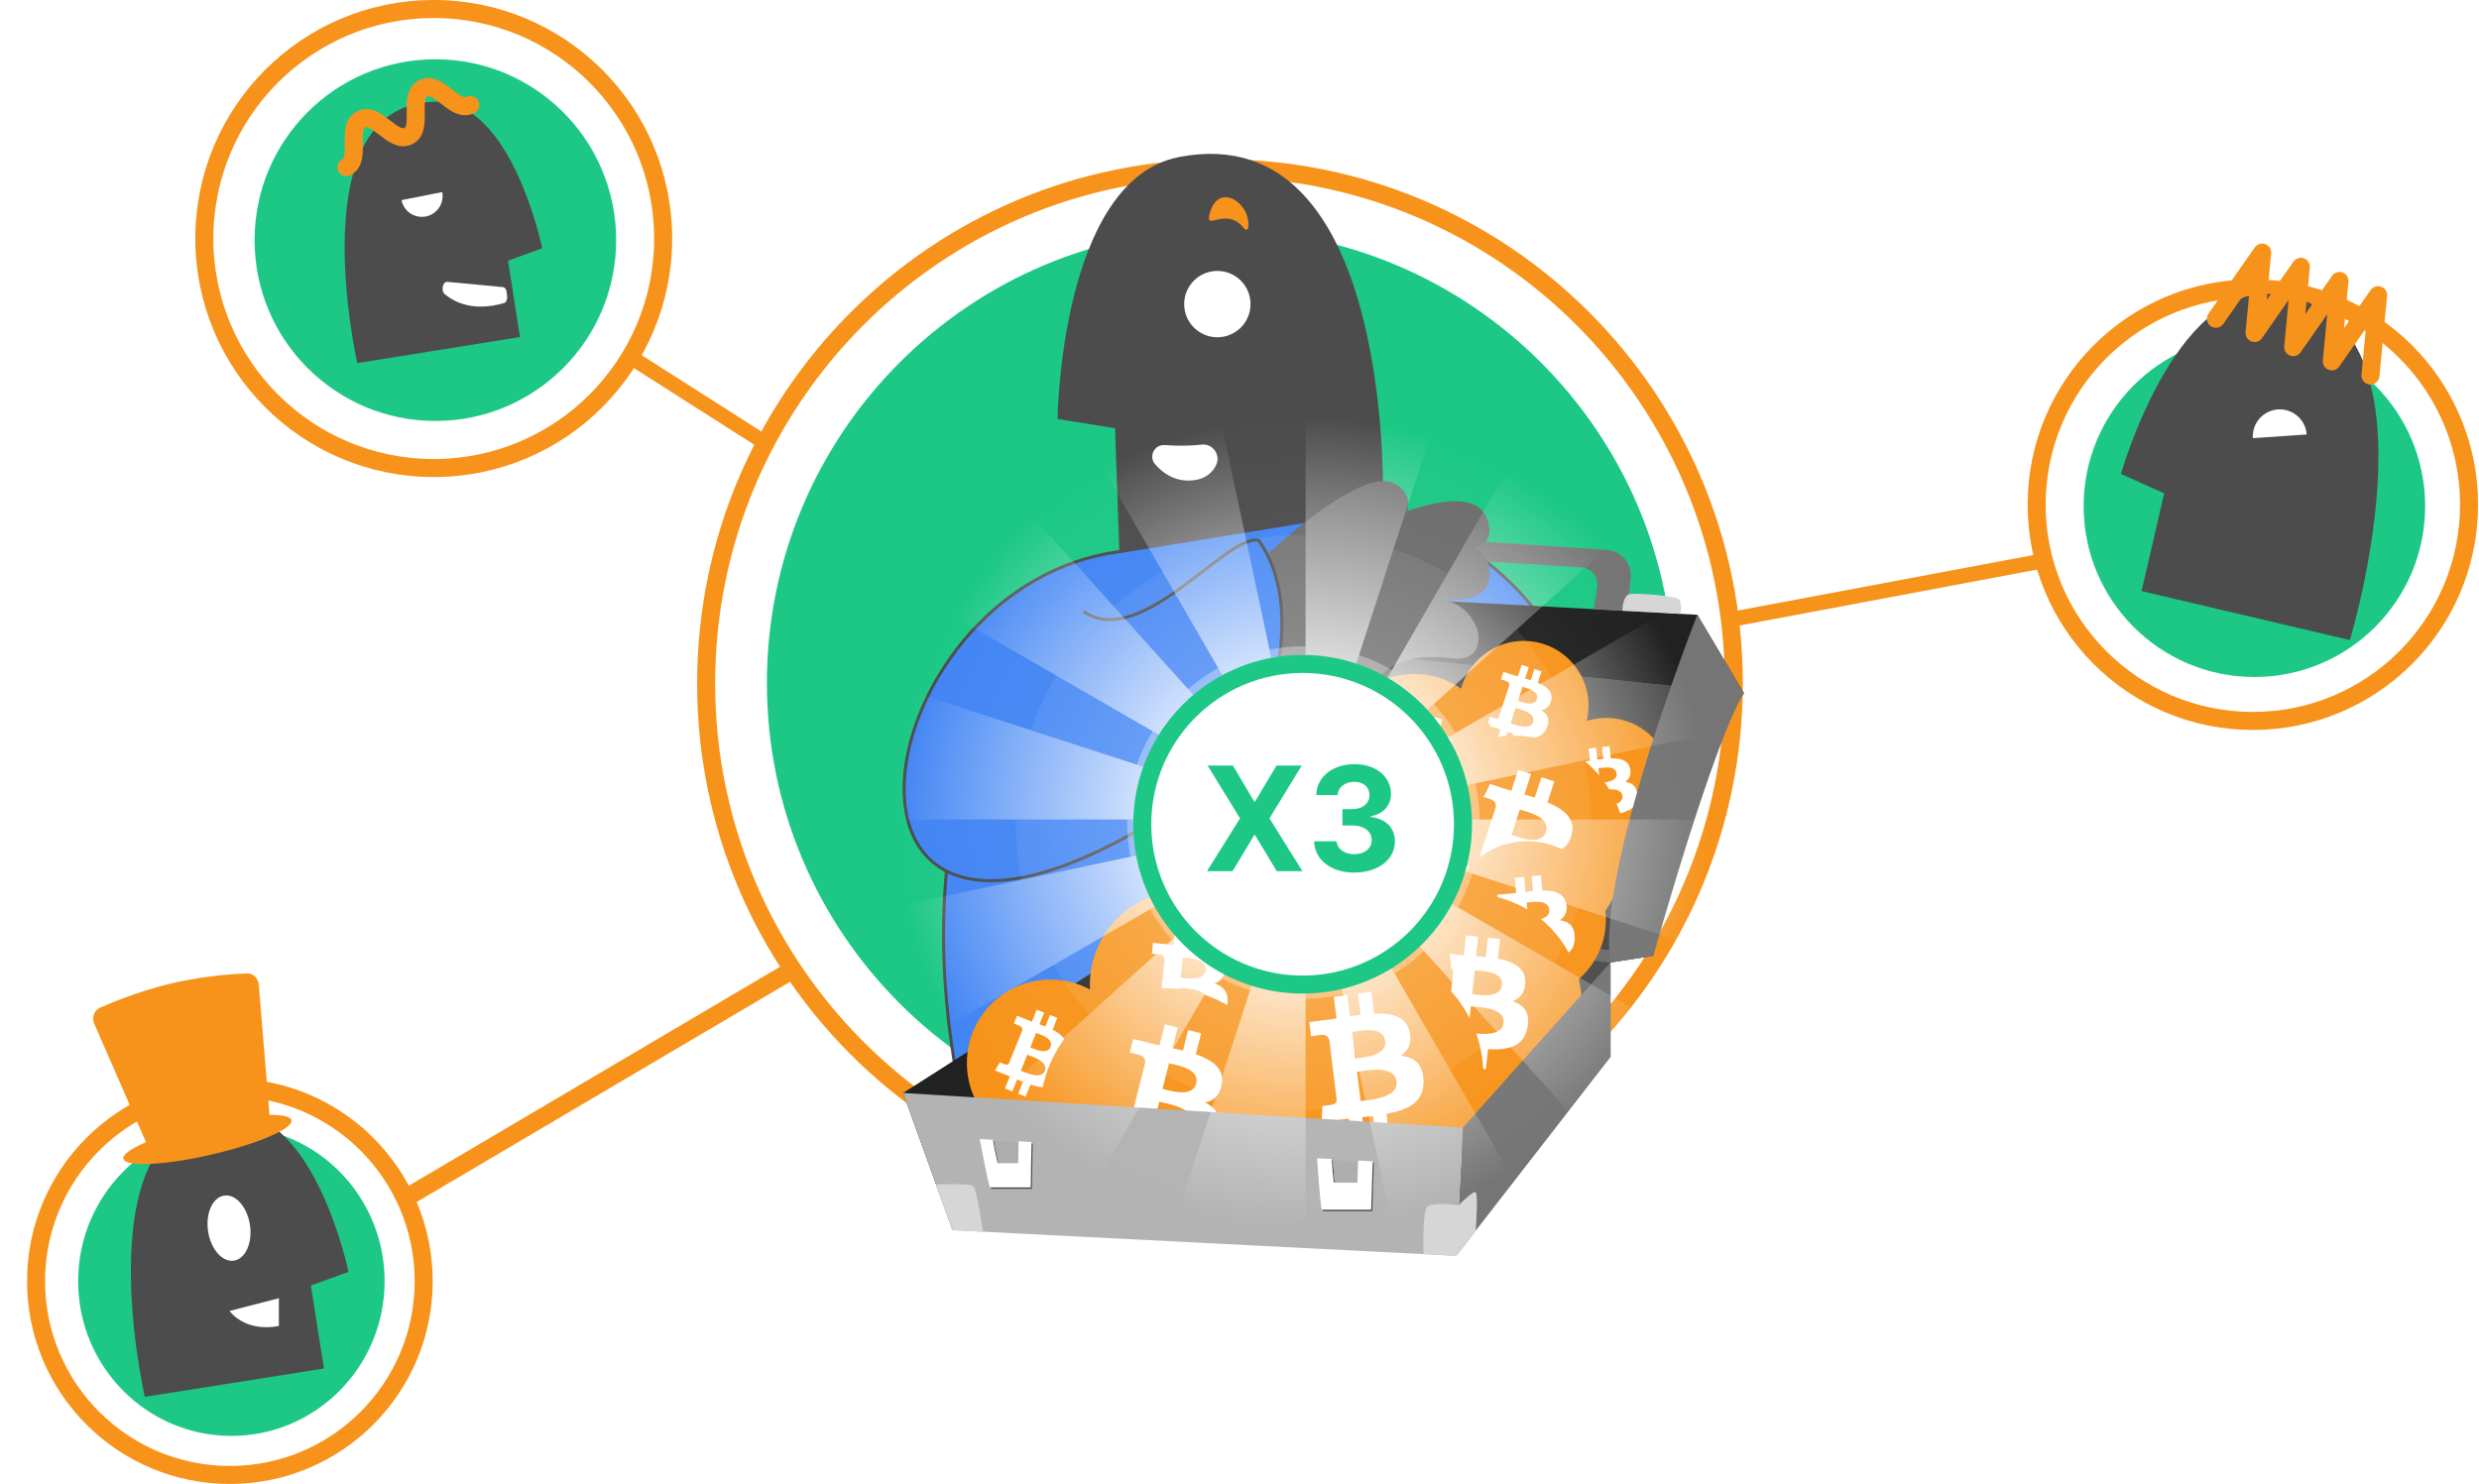<svg width="825" height="494" viewBox="0 0 825 494" fill="none" xmlns="http://www.w3.org/2000/svg">
<path d="M220.696 79.404C220.696 121.603 186.512 155.808 144.348 155.808C102.184 155.808 68 121.603 68 79.404C68 37.205 102.184 3 144.348 3C186.512 3 220.696 37.205 220.696 79.404Z" stroke="#F7931A" stroke-width="6"/>
<path d="M141 426.5C141 462.122 112.122 491 76.5 491C40.878 491 12 462.122 12 426.5C12 390.878 40.878 362 76.5 362C112.122 362 141 390.878 141 426.5Z" stroke="#F7931A" stroke-width="6"/>
<path d="M821.686 168C821.686 207.766 789.472 240 749.739 240C710.006 240 677.792 207.766 677.792 168C677.792 128.233 710.006 96 749.739 96C789.472 96 821.686 128.233 821.686 168Z" stroke="#F7931A" stroke-width="6"/>
<path d="M144.891 140.141C178.12 140.141 205.056 113.186 205.056 79.934C205.056 46.682 178.12 19.727 144.891 19.727C111.663 19.727 84.727 46.682 84.727 79.934C84.727 113.186 111.663 140.141 144.891 140.141Z" fill="#1DC886"/>
<path d="M77 478C105.167 478 128 454.943 128 426.5C128 398.057 105.167 375 77 375C48.834 375 26 398.057 26 426.5C26 454.943 48.834 478 77 478Z" fill="#1DC886"/>
<path d="M750.253 225.369C781.638 225.369 807.081 199.908 807.081 168.501C807.081 137.094 781.638 111.633 750.253 111.633C718.868 111.633 693.425 137.094 693.425 168.501C693.425 199.908 718.868 225.369 750.253 225.369Z" fill="#1DC886"/>
<path d="M406.11 378.241C489.444 378.241 557 310.685 557 227.351C557 144.017 489.444 76.461 406.11 76.461C322.775 76.461 255.22 144.017 255.22 227.351C255.22 310.685 322.775 378.241 406.11 378.241Z" fill="#1DC886"/>
<path d="M406 399C500.441 399 577 322.217 577 227.5C577 132.783 500.441 56 406 56C311.559 56 235 132.783 235 227.5C235 322.217 311.559 399 406 399Z" stroke="#F7931A" stroke-width="6" stroke-miterlimit="10" stroke-linecap="round"/>
<path d="M372.52 183.658L460.23 169.328C547.04 196.818 539.93 292.738 530.73 345.298C471.32 380.718 414.83 387.038 323.22 379.038C323.22 379.048 282.43 246.788 372.52 183.658Z" fill="#4285F4"/>
<path d="M372.52 183.658L460.23 169.328C547.04 196.818 539.93 292.738 530.73 345.298C471.32 380.718 414.83 387.038 323.22 379.038C323.22 379.048 282.43 246.788 372.52 183.658Z" stroke="#4C4C4C" stroke-miterlimit="10" stroke-linecap="round"/>
<path d="M433.85 215.691L580.39 230.821L555.56 261.641L550.24 318.171L535.97 320.391L393.38 304.711L424.99 210.211L433.85 215.691Z" fill="#494949"/>
<path d="M392.45 52.258C352.88 59.868 351.94 139.479 351.94 139.479L371.08 142.559L372.52 183.659L460.23 169.329C460.23 169.339 464.97 38.309 392.45 52.258Z" fill="#4C4C4C"/>
<path d="M405.13 112.271C411.227 112.271 416.17 107.329 416.17 101.231C416.17 95.134 411.227 90.191 405.13 90.191C399.033 90.191 394.09 95.134 394.09 101.231C394.09 107.329 399.033 112.271 405.13 112.271Z" fill="white"/>
<path d="M145.29 33.871C170.48 33.871 180.46 82.641 180.46 82.641L169.07 86.791L173.04 112.201L118.91 120.871C118.9 120.871 99.11 33.871 145.29 33.871Z" fill="#4C4C4C"/>
<path d="M147.16 63.941C147.9 67.681 145.47 71.311 141.73 72.051C137.99 72.791 134.36 70.361 133.62 66.621" fill="white"/>
<path d="M77.254 370.355C105.001 370.355 115.986 423.405 115.986 423.405L103.446 427.923L107.812 455.564L48.197 464.999C48.197 464.992 26.403 370.355 77.254 370.355Z" fill="#4C4C4C"/>
<path d="M755.99 97.89C723.35 95.53 705.85 157.78 705.85 157.78L720.22 164.22L712.7 196.77L782.02 213.08C782.02 213.08 815.81 102.22 755.99 97.89Z" fill="#4C4C4C"/>
<path d="M767.64 144.629C767.3 139.689 763.02 135.959 758.08 136.299C753.14 136.639 749.41 140.919 749.75 145.859" fill="white"/>
<path d="M788.88 125.018L791.42 98.248L776.02 120.298L778.56 93.528L763.17 115.568L765.71 88.808L750.31 110.848L752.84 84.078L737.44 106.118" stroke="#F7931A" stroke-width="6" stroke-miterlimit="10" stroke-linecap="round" stroke-linejoin="round"/>
<path d="M156.49 34.96C151.34 37.55 145.96 26.82 140.81 29.4C135.66 31.98 141.04 42.71 135.89 45.29C130.74 47.88 125.35 37.15 120.2 39.74C115.05 42.33 120.43 53.05 115.28 55.64" stroke="#F7931A" stroke-width="6" stroke-miterlimit="10" stroke-linecap="round" stroke-linejoin="round"/>
<path d="M399.94 148.502C403.22 148.122 405.69 151.522 404.3 154.512C403.15 156.992 400.82 159.232 396.17 159.462C390.98 159.722 387.26 157.052 384.79 154.212C382.82 151.942 384.58 148.442 387.58 148.662C391.04 148.912 395.48 149.022 399.94 148.502Z" fill="white" stroke="white" stroke-miterlimit="10"/>
<path d="M148.06 97.96C151.65 100.91 157.91 103.7 167.72 100.9C168.42 100.7 168.88 99.71 168.77 98.68L168.61 97.22C168.51 96.31 168 95.63 167.37 95.57L148.92 93.83C147.32 93.67 146.65 96.81 148.06 97.96Z" fill="white"/>
<path d="M77.823 419.662C81.672 419.091 84.072 413.779 83.185 407.797C82.297 401.816 78.457 397.43 74.609 398.001C70.76 398.572 68.36 403.884 69.248 409.866C70.136 415.847 73.975 420.233 77.823 419.662Z" fill="white"/>
<path d="M92.808 432.164L76.391 436.404C76.391 436.404 81.325 443.59 92.808 441.409V432.164Z" fill="white"/>
<path d="M70.196 384.394C85.639 380.843 97.637 375.696 96.994 372.898C96.351 370.1 83.309 370.71 67.866 374.261C52.422 377.813 40.424 382.96 41.067 385.758C41.711 388.556 54.752 387.945 70.196 384.394Z" fill="#F7931A"/>
<path d="M50.187 383.877L31.351 340.768C30.322 338.417 31.651 335.698 34.108 335.121C34.108 335.121 44.822 330.197 57.318 327.3C70.06 324.35 81.248 324.104 81.248 324.104C83.615 323.551 85.914 325.264 86.117 327.738L89.911 373.774C89.911 373.774 80.568 378.057 70.451 380.596C60.334 383.135 50.187 383.877 50.187 383.877Z" fill="#F7931A"/>
<path d="M393.38 304.711L300.53 363.841L317.01 409.511L400.37 345.301L393.38 304.711Z" fill="#212121"/>
<path d="M393.38 304.711L535.97 320.391V351.871L400.37 345.301L393.38 304.711Z" fill="#4C4C4C"/>
<path d="M564.87 204.66L419.11 196.75C419.11 196.75 394.37 272.63 393.38 304.71L406.41 299.96C413.95 267.71 422.29 237.52 433.85 215.69L580.39 230.82L564.87 204.66Z" fill="#212121"/>
<path d="M406.4 299.969L550.24 318.169L535.97 320.389L393.38 304.709L406.4 299.969Z" fill="#6D6D6D"/>
<path d="M507.08 256.519C518.998 256.519 528.66 246.858 528.66 234.939C528.66 223.021 518.998 213.359 507.08 213.359C495.162 213.359 485.5 223.021 485.5 234.939C485.5 246.858 495.162 256.519 507.08 256.519Z" fill="#F7931A"/>
<path fill-rule="evenodd" clip-rule="evenodd" d="M516.243 233.111C516.878 230.255 514.752 228.552 511.771 227.309L513.026 223.468L510.65 222.71L509.427 226.451C508.803 226.252 508.16 226.06 507.522 225.87L508.753 222.105L506.378 221.348L505.122 225.188C504.604 225.035 504.095 224.883 503.603 224.726L503.606 224.714L500.329 223.668L499.513 226.166C499.513 226.166 501.279 226.693 501.239 226.715C502.202 227.022 502.335 227.672 502.271 228.176L500.841 232.552C500.907 232.574 500.993 232.604 501.087 232.649L501.006 232.623L501.006 232.623C500.951 232.605 500.894 232.587 500.836 232.569L498.831 238.7C498.691 238.985 498.358 239.403 497.685 239.19C497.707 239.226 495.958 238.639 495.958 238.639L494.573 241.281L497.665 242.267C498.011 242.377 498.352 242.49 498.689 242.602C498.914 242.676 499.137 242.749 499.358 242.822L498.089 246.708L500.463 247.465L501.72 243.62C502.367 243.841 502.996 244.047 503.612 244.243L502.36 248.07L504.737 248.827L506.005 244.949C510.074 245.997 513.194 245.898 514.748 242.317C516 239.433 515.012 237.654 512.92 236.395C514.523 236.144 515.782 235.202 516.243 233.111ZM510.203 240.359C509.333 243.023 505.1 241.609 503.163 240.963L503.162 240.962C502.988 240.904 502.833 240.852 502.7 240.81L504.383 235.662C504.545 235.714 504.743 235.772 504.967 235.838C506.976 236.427 511.093 237.635 510.203 240.359ZM505.543 233.434C507.158 233.978 510.68 235.165 511.472 232.743C512.281 230.266 508.848 229.269 507.171 228.783C506.982 228.728 506.815 228.68 506.68 228.636L505.154 233.305C505.265 233.341 505.396 233.385 505.543 233.434Z" fill="white"/>
<g filter="url(#filter0_d_569_4565)">
<path d="M532.58 284.16C544.498 284.16 554.16 274.498 554.16 262.58C554.16 250.662 544.498 241 532.58 241C520.662 241 511 250.662 511 262.58C511 274.498 520.662 284.16 532.58 284.16Z" fill="#F7931A"/>
</g>
<path fill-rule="evenodd" clip-rule="evenodd" d="M542.508 255.928C541.922 253.062 539.286 252.374 536.058 252.456L535.636 248.436L533.158 248.715L533.568 252.629C532.916 252.702 532.252 252.789 531.591 252.876L531.179 248.936L528.702 249.214L529.122 253.233C528.586 253.304 528.06 253.373 527.546 253.431L527.545 253.418L524.126 253.801L524.401 256.414C524.401 256.414 526.227 256.174 526.2 256.211C527.204 256.099 527.591 256.637 527.738 257.123L528.218 261.703C528.288 261.695 528.378 261.688 528.482 261.69L528.398 261.7L528.398 261.7C528.341 261.706 528.281 261.713 528.22 261.72L528.892 268.135C528.881 268.452 528.747 268.97 528.046 269.05C528.08 269.074 526.244 269.252 526.244 269.252L526.058 272.229L529.283 271.867C529.643 271.827 530.001 271.791 530.354 271.755C530.59 271.731 530.823 271.708 531.055 271.683L531.482 275.749L533.958 275.471L533.537 271.449C534.218 271.386 534.876 271.318 535.519 271.245L535.937 275.25L538.416 274.971L537.991 270.913C542.134 270.21 544.941 268.846 544.899 264.943C544.865 261.799 543.238 260.578 540.814 260.282C542.175 259.399 542.94 258.025 542.508 255.928ZM539.951 265.01C540.244 267.797 535.802 268.234 533.77 268.434L533.77 268.434C533.587 268.452 533.423 268.468 533.285 268.483L532.721 263.097C532.89 263.078 533.095 263.05 533.326 263.018C535.401 262.737 539.652 262.159 539.951 265.01ZM532.871 260.589C534.567 260.427 538.267 260.073 538.002 257.539C537.73 254.947 534.189 255.438 532.459 255.678C532.264 255.705 532.093 255.729 531.951 255.745L532.463 260.63C532.58 260.617 532.717 260.604 532.871 260.589Z" fill="white"/>
<g filter="url(#filter1_d_569_4565)">
<path d="M502.83 324.09C523.314 324.09 539.92 307.484 539.92 287C539.92 266.516 523.314 249.91 502.83 249.91C482.346 249.91 465.74 266.516 465.74 287C465.74 307.484 482.346 324.09 502.83 324.09Z" fill="#F7931A"/>
</g>
<path fill-rule="evenodd" clip-rule="evenodd" d="M523.108 277.596C524.258 272.421 520.405 269.335 515.004 267.084L517.279 260.122L512.973 258.75L510.758 265.528C509.626 265.167 508.462 264.82 507.305 264.477L509.535 257.654L505.232 256.282L502.956 263.241C502.017 262.962 501.096 262.687 500.203 262.403L500.21 262.382L494.272 260.486L492.793 265.012C492.793 265.012 495.993 265.966 495.921 266.007C497.665 266.564 497.907 267.741 497.791 268.653L495.199 276.584C495.319 276.623 495.475 276.678 495.645 276.759L495.499 276.712L495.498 276.712C495.398 276.68 495.295 276.647 495.19 276.614L491.557 287.724C491.304 288.24 490.7 288.998 489.481 288.612C489.52 288.677 486.351 287.613 486.351 287.613L483.841 292.401L489.445 294.187C490.07 294.387 490.688 294.591 491.299 294.793L491.3 294.793C491.707 294.928 492.111 295.062 492.513 295.192L490.213 302.234L494.514 303.606L496.791 296.639C497.964 297.04 499.104 297.414 500.22 297.768L497.952 304.702L502.258 306.074L504.557 299.047C511.929 300.946 517.582 300.766 520.398 294.277C522.667 289.052 520.878 285.828 517.086 283.547C519.991 283.092 522.272 281.385 523.108 277.596ZM512.162 290.731C510.586 295.559 502.915 292.997 499.405 291.824C499.089 291.719 498.807 291.625 498.566 291.548L501.617 282.22C501.91 282.314 502.269 282.419 502.676 282.538C506.316 283.606 513.776 285.795 512.162 290.731ZM503.719 278.183C506.645 279.169 513.027 281.318 514.463 276.931C515.929 272.442 509.707 270.636 506.668 269.754C506.326 269.655 506.025 269.567 505.779 269.489L503.014 277.949C503.216 278.014 503.453 278.094 503.719 278.183Z" fill="white"/>
<g filter="url(#filter2_d_569_4565)">
<path d="M468.74 281.152C483.596 281.152 495.64 269.108 495.64 254.252C495.64 239.395 483.596 227.352 468.74 227.352C453.883 227.352 441.84 239.395 441.84 254.252C441.84 269.108 453.883 281.152 468.74 281.152Z" fill="#F7931A"/>
</g>
<path fill-rule="evenodd" clip-rule="evenodd" d="M483.243 249.111C483.878 246.255 481.752 244.552 478.771 243.309L480.026 239.468L477.65 238.71L476.427 242.451C475.803 242.252 475.16 242.06 474.522 241.87L475.753 238.105L473.378 237.348L472.122 241.188C471.604 241.035 471.095 240.883 470.603 240.726L470.606 240.714L467.329 239.668L466.513 242.166C466.513 242.166 468.279 242.693 468.239 242.715C469.202 243.022 469.335 243.672 469.271 244.176L467.841 248.552C467.907 248.574 467.993 248.604 468.087 248.649L468.006 248.623L468.006 248.623C467.951 248.605 467.894 248.587 467.836 248.569L465.831 254.7C465.691 254.985 465.358 255.403 464.685 255.19C464.707 255.226 462.958 254.639 462.958 254.639L461.573 257.281L464.665 258.267C465.011 258.377 465.352 258.49 465.689 258.602C465.914 258.676 466.137 258.749 466.358 258.822L465.089 262.708L467.463 263.465L468.72 259.62C469.367 259.841 469.996 260.047 470.612 260.243L469.36 264.07L471.737 264.827L473.005 260.949C477.074 261.997 480.194 261.898 481.748 258.317C483 255.433 482.012 253.654 479.92 252.395C481.523 252.144 482.782 251.202 483.243 249.111ZM477.203 256.359C476.333 259.023 472.1 257.609 470.163 256.963L470.162 256.962C469.988 256.904 469.833 256.852 469.7 256.81L471.383 251.662C471.545 251.714 471.743 251.772 471.967 251.838C473.976 252.427 478.093 253.635 477.203 256.359ZM472.543 249.434C474.158 249.978 477.68 251.165 478.472 248.743C479.281 246.266 475.848 245.269 474.171 244.783C473.982 244.728 473.815 244.68 473.68 244.636L472.154 249.305C472.265 249.341 472.396 249.385 472.543 249.434Z" fill="white"/>
<g filter="url(#filter3_d_569_4565)">
<path d="M510.29 336.319C524.727 336.319 536.43 324.616 536.43 310.179C536.43 295.742 524.727 284.039 510.29 284.039C495.854 284.039 484.15 295.742 484.15 310.179C484.15 324.616 495.854 336.319 510.29 336.319Z" fill="#F7931A"/>
</g>
<path fill-rule="evenodd" clip-rule="evenodd" d="M521.262 300.907C520.587 297.307 517.301 296.392 513.257 296.429L512.812 291.387L509.703 291.685L510.137 296.593C509.32 296.672 508.486 296.767 507.657 296.863L507.221 291.922L504.114 292.219L504.558 297.259C503.886 297.337 503.226 297.412 502.581 297.474L502.58 297.459L498.292 297.867L498.582 301.145C498.582 301.145 500.874 300.882 500.839 300.927C502.098 300.807 502.572 301.49 502.746 302.101L503.253 307.844C503.34 307.837 503.454 307.829 503.584 307.834L503.478 307.844L503.478 307.844C503.406 307.851 503.332 307.858 503.255 307.866L503.965 315.912C503.944 316.309 503.766 316.955 502.886 317.04C502.929 317.071 500.626 317.256 500.626 317.256L500.332 320.979L504.378 320.593C504.83 320.55 505.278 320.512 505.721 320.474L505.721 320.474L505.722 320.474C506.017 320.449 506.31 320.424 506.601 320.398L507.052 325.497L510.157 325.201L509.712 320.156C510.566 320.092 511.392 320.019 512.198 319.942L512.64 324.963L515.748 324.666L515.3 319.576C520.501 318.78 524.044 317.131 524.071 312.243C524.093 308.307 522.081 306.744 519.052 306.324C520.774 305.246 521.76 303.542 521.262 300.907ZM517.874 312.226C518.184 315.722 512.614 316.178 510.065 316.386C509.836 316.405 509.631 316.422 509.457 316.439L508.862 309.683C509.074 309.663 509.33 309.632 509.621 309.597C512.224 309.287 517.559 308.652 517.874 312.226ZM509.102 306.547C511.228 306.378 515.867 306.011 515.588 302.833C515.301 299.582 510.856 300.125 508.686 300.39C508.442 300.419 508.226 300.446 508.049 300.463L508.59 306.59C508.736 306.576 508.908 306.562 509.102 306.547Z" fill="white"/>
<g filter="url(#filter4_d_569_4565)">
<path d="M491.33 375.731C511.814 375.731 528.42 359.125 528.42 338.641C528.42 318.157 511.814 301.551 491.33 301.551C470.846 301.551 454.24 318.157 454.24 338.641C454.24 359.125 470.846 375.731 491.33 375.731Z" fill="#F7931A"/>
</g>
<g filter="url(#filter5_d_569_4565)">
<path d="M422.09 382.132C441.962 382.132 458.07 366.023 458.07 346.152C458.07 326.281 441.962 310.172 422.09 310.172C402.219 310.172 386.11 326.281 386.11 346.152C386.11 366.023 402.219 382.132 422.09 382.132Z" fill="#F7931A"/>
</g>
<path fill-rule="evenodd" clip-rule="evenodd" d="M507.601 326.918C507.654 322.138 503.682 320.131 498.497 319.149L499.211 312.583L495.157 312.173L494.462 318.565C493.396 318.457 492.304 318.367 491.22 318.279L491.92 311.844L487.868 311.433L487.153 317.996C486.273 317.925 485.409 317.854 484.568 317.769L484.57 317.749L478.978 317.18L478.515 321.448C478.515 321.448 481.515 321.695 481.46 321.745C483.102 321.912 483.534 322.905 483.601 323.732L482.788 331.211C482.902 331.223 483.049 331.243 483.214 331.283L483.076 331.269L483.076 331.269C482.982 331.259 482.885 331.249 482.785 331.24L481.645 341.717C481.517 342.219 481.125 343.001 479.978 342.886C480.025 342.937 477.031 342.587 477.031 342.587L475.706 347.277L480.982 347.812C481.571 347.873 482.154 347.938 482.73 348.003L482.731 348.003C483.116 348.046 483.497 348.089 483.876 348.13L483.155 354.77L487.205 355.181L487.92 348.611C489.029 348.747 490.105 348.864 491.155 348.97L490.442 355.509L494.497 355.92L495.219 349.292C502.077 349.598 507.032 348.389 508.31 342.14C509.341 337.108 507.163 334.596 503.394 333.288C505.873 332.346 507.568 330.416 507.601 326.918ZM500.384 340.541C499.891 345.094 492.646 344.259 489.332 343.877C489.033 343.842 488.767 343.812 488.54 343.789L489.498 334.991C489.774 335.019 490.111 335.046 490.492 335.075L490.492 335.075C493.902 335.341 500.891 335.886 500.384 340.541ZM490.603 331.039C493.368 331.365 499.398 332.076 499.85 327.937C500.309 323.705 494.484 323.267 491.639 323.054C491.319 323.03 491.036 323.008 490.805 322.985L489.937 330.964C490.127 330.983 490.352 331.01 490.603 331.039Z" fill="white"/>
<g filter="url(#filter6_d_569_4565)">
<path d="M444.97 363.839C464.841 363.839 480.95 347.73 480.95 327.859C480.95 307.988 464.841 291.879 444.97 291.879C425.099 291.879 408.99 307.988 408.99 327.859C408.99 347.73 425.099 363.839 444.97 363.839Z" fill="#F7931A"/>
</g>
<g filter="url(#filter7_d_569_4565)">
<path d="M454.24 403.191C477.104 403.191 495.64 384.655 495.64 361.791C495.64 338.926 477.104 320.391 454.24 320.391C431.375 320.391 412.84 338.926 412.84 361.791C412.84 384.655 431.375 403.191 454.24 403.191Z" fill="#F7931A"/>
</g>
<path fill-rule="evenodd" clip-rule="evenodd" d="M469.112 343.499C467.959 338.325 463.162 337.164 457.316 337.416L456.424 330.148L451.943 330.731L452.811 337.808C451.633 337.961 450.432 338.141 449.238 338.32L448.365 331.196L443.887 331.778L444.776 339.045C443.808 339.191 442.858 339.332 441.929 339.454L441.925 339.431L435.744 340.233L436.325 344.958C436.325 344.958 439.627 344.466 439.579 344.533C441.394 344.297 442.113 345.261 442.395 346.136L443.411 354.417C443.536 354.401 443.7 354.385 443.888 354.386L443.736 354.406L443.735 354.406C443.632 354.419 443.524 354.433 443.415 354.448L444.836 366.049C444.826 366.623 444.6 367.566 443.332 367.733C443.396 367.776 440.075 368.156 440.075 368.156L439.832 373.555L445.664 372.797C446.316 372.713 446.962 372.636 447.601 372.559L447.601 372.559L447.602 372.559C448.027 372.509 448.449 372.458 448.869 372.406L449.772 379.758L454.249 379.176L453.356 371.903C454.589 371.768 455.779 371.623 456.94 371.471L457.826 378.711L462.307 378.128L461.409 370.789C468.89 369.383 473.934 366.823 473.732 359.753C473.57 354.06 470.583 351.899 466.182 351.441C468.62 349.797 469.962 347.284 469.112 343.499ZM464.771 360.033C465.391 365.073 457.358 366.006 453.683 366.433C453.352 366.472 453.056 366.506 452.806 366.539L451.612 356.798C451.918 356.759 452.287 356.702 452.706 356.638L452.706 356.638C456.456 356.061 464.139 354.879 464.771 360.033ZM451.804 352.253C454.871 351.904 461.561 351.145 461.001 346.563C460.426 341.877 454.025 342.879 450.9 343.369C450.548 343.424 450.238 343.473 449.982 343.506L451.065 352.34C451.276 352.313 451.525 352.284 451.804 352.253Z" fill="white"/>
<path d="M394.09 359.24C411.421 359.24 425.47 345.191 425.47 327.86C425.47 310.53 411.421 296.48 394.09 296.48C376.759 296.48 362.71 310.53 362.71 327.86C362.71 345.191 376.759 359.24 394.09 359.24Z" fill="#F7931A"/>
<path fill-rule="evenodd" clip-rule="evenodd" d="M407.758 322.059C407.803 318.042 404.464 316.356 400.107 315.53L400.707 310.013L397.3 309.668L396.716 315.039C395.821 314.949 394.903 314.873 393.992 314.799L394.58 309.392L391.175 309.046L390.574 314.562C389.835 314.502 389.109 314.442 388.402 314.371L388.404 314.353L383.705 313.875L383.315 317.462C383.315 317.462 385.837 317.67 385.79 317.711C387.17 317.852 387.533 318.687 387.59 319.382L386.906 325.667C387.001 325.677 387.125 325.693 387.264 325.727L387.148 325.715C387.069 325.707 386.987 325.698 386.904 325.691L385.945 334.495C385.838 334.917 385.509 335.574 384.544 335.478C384.584 335.52 382.068 335.226 382.068 335.226L380.955 339.168L385.388 339.617C385.884 339.668 386.374 339.723 386.858 339.778L386.859 339.778L386.859 339.778C387.182 339.814 387.502 339.85 387.82 339.884L387.215 345.464L390.618 345.81L391.219 340.289C392.151 340.403 393.055 340.502 393.938 340.59L393.338 346.086L396.745 346.431L397.352 340.861C403.116 341.118 407.279 340.102 408.354 334.851C409.22 330.622 407.39 328.511 404.222 327.411C406.305 326.62 407.73 324.999 407.758 322.059ZM401.693 333.507C401.279 337.333 395.191 336.631 392.405 336.31L392.405 336.31C392.155 336.281 391.931 336.255 391.74 336.236L392.545 328.843C392.777 328.867 393.06 328.889 393.38 328.914C396.246 329.137 402.119 329.595 401.693 333.507ZM393.473 325.523C395.797 325.796 400.864 326.393 401.244 322.916C401.63 319.359 396.735 318.991 394.344 318.812C394.075 318.792 393.837 318.774 393.643 318.754L392.913 325.459C393.074 325.475 393.262 325.498 393.473 325.523Z" fill="white"/>
<g filter="url(#filter8_d_569_4565)">
<path d="M344.56 379.65C359.903 379.65 372.34 367.212 372.34 351.87C372.34 336.527 359.903 324.09 344.56 324.09C329.218 324.09 316.78 336.527 316.78 351.87C316.78 367.212 329.218 379.65 344.56 379.65Z" fill="#F7931A"/>
</g>
<path fill-rule="evenodd" clip-rule="evenodd" d="M354.612 349.257C355.488 346.282 353.361 344.329 350.297 342.802L351.9 338.829L349.441 337.858L347.881 341.727C347.234 341.472 346.569 341.223 345.907 340.977L347.478 337.083L345.02 336.112L343.417 340.084C342.881 339.884 342.354 339.688 341.844 339.487L341.849 339.474L338.458 338.134L337.417 340.717C337.417 340.717 339.246 341.4 339.203 341.421C340.199 341.815 340.293 342.511 340.19 343.039L338.364 347.566C338.433 347.593 338.521 347.631 338.617 347.685L338.534 347.652C338.477 347.63 338.418 347.606 338.358 347.583L335.8 353.923C335.631 354.214 335.249 354.633 334.553 354.36C334.573 354.399 332.765 353.653 332.765 353.653L331.112 356.349L334.312 357.612C334.669 357.754 335.022 357.897 335.37 358.039C335.603 358.134 335.833 358.228 336.063 358.32L334.443 362.339L336.899 363.309L338.503 359.333C339.171 359.613 339.822 359.876 340.459 360.127L338.862 364.084L341.321 365.055L342.94 361.044C347.168 362.443 350.474 362.562 352.373 358.885C353.903 355.926 352.986 353.973 350.863 352.492C352.577 352.341 353.976 351.435 354.612 349.257ZM347.707 356.491C346.597 359.246 342.221 357.449 340.218 356.626C340.038 356.552 339.877 356.486 339.74 356.432L341.888 351.108C342.055 351.174 342.261 351.25 342.493 351.335L342.493 351.335C344.576 352.102 348.843 353.674 347.707 356.491ZM343.274 348.835C344.942 349.526 348.582 351.032 349.593 348.528C350.626 345.966 347.066 344.667 345.327 344.032C345.132 343.961 344.959 343.898 344.819 343.842L342.871 348.671C342.987 348.716 343.122 348.773 343.274 348.835Z" fill="white"/>
<g filter="url(#filter9_d_569_4565)">
<path d="M430.96 374.369C430.96 397.239 412.42 407.449 389.56 407.449C366.69 407.449 348.16 397.239 348.16 374.369C348.16 351.499 366.7 332.969 389.56 332.969C412.42 332.969 430.96 351.509 430.96 374.369Z" fill="#F7931A"/>
</g>
<path fill-rule="evenodd" clip-rule="evenodd" d="M406.634 360.77C407.419 355.603 403.423 352.825 397.959 350.972L399.732 343.972L395.404 342.91L393.679 349.726C392.541 349.446 391.373 349.183 390.212 348.922L391.95 342.062L387.625 341L385.851 347.997C384.909 347.786 383.985 347.578 383.088 347.358L383.093 347.336L377.125 345.869L375.974 350.42C375.974 350.42 379.184 351.144 379.117 351.189C380.869 351.62 381.186 352.762 381.133 353.667L379.114 361.641C379.235 361.672 379.391 361.715 379.564 361.783L379.417 361.747C379.317 361.723 379.213 361.697 379.107 361.672L376.277 372.843C376.062 373.367 375.519 374.153 374.294 373.855C374.337 373.917 371.148 373.082 371.148 373.082L369 377.959L374.631 379.341C375.26 379.496 375.881 379.656 376.496 379.814L376.497 379.814C376.906 379.919 377.312 380.023 377.716 380.125L375.926 387.205L380.248 388.267L382.022 381.262C383.202 381.578 384.349 381.869 385.47 382.143L383.703 389.115L388.03 390.177L389.821 383.111C397.2 384.486 402.749 383.931 405.085 377.36C406.967 372.068 404.991 369.016 401.108 367.026C403.936 366.384 406.066 364.553 406.634 360.77ZM396.747 374.422C395.52 379.276 387.803 377.269 384.272 376.351L384.272 376.351C383.954 376.269 383.67 376.195 383.428 376.136L385.804 366.756C386.099 366.828 386.459 366.908 386.867 366.998L386.868 366.998C390.52 367.805 398.004 369.459 396.747 374.422ZM387.602 362.645C390.546 363.419 396.967 365.106 398.086 360.694C399.228 356.181 392.987 354.821 389.939 354.156C389.596 354.082 389.293 354.016 389.046 353.955L386.892 362.462C387.095 362.512 387.334 362.575 387.602 362.645Z" fill="white"/>
<path d="M530.45 202.802L531.54 195.402C532.03 192.102 529.59 189.082 526.25 188.872L484.61 186.262L485.22 179.762L534.72 183.062C539.63 183.392 543.27 187.752 542.71 192.652L541.47 203.402L530.45 202.802Z" fill="#757575"/>
<path d="M414.15 76.181C414.52 76.661 415.31 76.481 415.39 75.871C416.49 67.801 406 60.751 402.89 70.121C400.17 78.321 407.79 67.901 414.15 76.181Z" fill="#F7931A"/>
<path d="M486.83 375.371L535.97 320.391V351.871L484.62 418.041L486.83 375.371Z" fill="#757575"/>
<path d="M300.53 363.84L486.83 375.37L484.62 418.04L317.01 409.51L300.53 363.84Z" fill="#B3B3B3"/>
<path d="M311.53 394.31C311.53 394.31 322.62 393.85 323.86 394.77C325.11 395.68 327.11 410.03 327.11 410.03L317.01 409.52L311.53 394.31Z" fill="#D6D6D6"/>
<path d="M473.74 417.489C473.76 416.819 473.31 403.359 474.98 401.689C476.64 400.029 485.5 401.189 485.5 401.189C485.5 401.189 490.22 396.199 491.11 396.919C492 397.639 491.11 409.679 491.11 409.679L484.63 418.039L473.74 417.489Z" fill="#D6D6D6"/>
<path d="M343.68 380.628L343.4 395.758C343.4 395.758 330.43 395.758 329.93 395.758C329.43 395.758 326.44 379.648 326.44 379.648L330.8 379.898C331.05 381.258 332.28 387.708 332.5 387.708C332.75 387.708 339.23 387.708 339.23 387.708L339.37 380.378L343.68 380.628Z" fill="#4C4C4C"/>
<path d="M339.37 380.378L339.23 387.708C339.23 387.708 332.75 387.708 332.5 387.708C332.28 387.708 331.05 381.258 330.8 379.898L339.37 380.378Z" fill="#ADADAD"/>
<path d="M457.21 387.079L456.71 403.189C456.71 403.189 440.83 403.189 440.34 403.189C439.84 403.189 438.72 386.039 438.72 386.039L443.58 386.309C443.68 387.709 444.13 394.189 444.34 394.189C444.57 394.189 452.13 394.189 452.13 394.189L452.35 386.809L457.21 387.079Z" fill="#4C4C4C"/>
<path d="M452.35 386.809L452.13 394.189C452.13 394.189 444.57 394.189 444.34 394.189C444.13 394.189 443.68 387.709 443.58 386.309L452.35 386.809Z" fill="#ADADAD"/>
<path d="M535.97 320.39L550.24 318.17C550.24 318.17 570.19 246.78 580.39 230.82L564.87 204.66C564.87 204.66 531.01 290.24 535.97 320.39Z" fill="#757575"/>
<path d="M343.29 380.152L343.01 395.282C343.01 395.282 330.04 395.282 329.54 395.282C329.04 395.282 326.05 379.172 326.05 379.172L330.41 379.422C330.66 380.782 331.89 387.232 332.11 387.232C332.36 387.232 338.84 387.232 338.84 387.232L338.98 379.902L343.29 380.152Z" fill="white"/>
<path d="M456.82 386.599L456.32 402.709C456.32 402.709 440.44 402.709 439.95 402.709C439.45 402.709 438.33 385.559 438.33 385.559L443.19 385.829C443.29 387.229 443.74 393.709 443.95 393.709C444.18 393.709 451.74 393.709 451.74 393.709L451.96 386.329L456.82 386.599Z" fill="white"/>
<path d="M495.7 190.248C495.34 186.198 493.34 183.838 490.76 182.508C494.63 181.278 496.81 178.888 495.08 173.208C492.26 163.988 478.93 166.488 468.33 170.148C469.19 166.898 468.55 163.468 464.11 160.988C452.8 154.668 419.88 186.258 419.88 186.258L416.17 236.468C416.17 236.468 431.85 242.458 446.49 234.138C461.12 225.828 461.64 216.548 483.73 219.178C496.3 220.678 494.05 203.048 480.86 199.758C486.92 200.068 496.5 199.168 495.7 190.248Z" fill="#6D6D6D"/>
<path d="M373.49 183.509C279.85 195.199 260.44 372.269 416.35 250.779C416.35 250.779 437.96 206.669 419.02 179.839C408.21 177.869 380.16 216.199 361.1 203.779" fill="#4285F4"/>
<path d="M373.18 183.559C279.54 195.249 260.26 372.269 416.17 250.779C416.17 250.779 437.78 206.669 418.84 179.839C408.03 177.869 379.98 216.199 360.92 203.779" stroke="#4C4C4C" stroke-miterlimit="10" stroke-linecap="round"/>
<path d="M539.92 203.311C539.92 203.311 539.92 198.071 542.59 197.741C545.25 197.411 557.06 198.321 558.55 199.361C560.05 200.401 559.22 204.361 559.22 204.361L539.92 203.311Z" fill="#D6D6D6"/>
<mask id="mask0_569_4565" style="mask-type:alpha" maskUnits="userSpaceOnUse" x="288" y="129" width="291" height="290">
<circle cx="433.774" cy="273.788" r="144.788" fill="url(#paint0_radial_569_4565)"/>
</mask>
<g mask="url(#mask0_569_4565)">
<circle opacity="0.1" cx="433.774" cy="273.788" r="144.788" fill="white"/>
<circle opacity="0.5" cx="433.774" cy="273.787" r="58.678" fill="white"/>
<circle opacity="0.2" cx="433.774" cy="273.789" r="95.738" fill="white"/>
<path d="M577 272.798C577 287.752 574.646 302.612 570.025 316.834L434.499 272.798H577Z" fill="white"/>
<path d="M557.908 344.049C550.432 356.999 540.963 368.692 529.851 378.698L434.499 272.798L557.908 344.049Z" fill="white"/>
<path d="M505.749 396.208C492.799 403.685 478.753 409.077 464.126 412.186L434.499 272.798L505.749 396.208Z" fill="white"/>
<path d="M434.498 415.3C419.545 415.3 404.685 412.946 390.463 408.325L434.499 272.798L434.498 415.3Z" fill="white"/>
<path d="M363.248 396.208C350.298 388.731 338.605 379.263 328.599 368.15L434.499 272.798L363.248 396.208Z" fill="white"/>
<path d="M311.089 344.049C303.612 331.099 298.22 317.053 295.111 302.426L434.499 272.798L311.089 344.049Z" fill="white"/>
<path d="M291.997 272.798C291.997 257.845 294.351 242.985 298.972 228.763L434.499 272.798L291.997 272.798Z" fill="white"/>
<path d="M311.089 201.548C318.565 188.597 328.034 176.905 339.146 166.899L434.499 272.798L311.089 201.548Z" fill="white"/>
<path d="M363.248 149.389C376.198 141.912 390.244 136.52 404.871 133.411L434.499 272.798L363.248 149.389Z" fill="white"/>
<path d="M434.499 130.297C449.452 130.297 464.312 132.651 478.534 137.271L434.499 272.798L434.499 130.297Z" fill="white"/>
<path d="M505.749 149.388C518.699 156.865 530.392 166.334 540.398 177.446L434.499 272.798L505.749 149.388Z" fill="white"/>
<path d="M557.908 201.548C565.385 214.498 570.777 228.544 573.886 243.171L434.499 272.798L557.908 201.548Z" fill="white"/>
</g>
<path d="M433.51 327.76C462.985 327.76 486.88 303.865 486.88 274.39C486.88 244.914 462.985 221.02 433.51 221.02C404.034 221.02 380.14 244.914 380.14 274.39C380.14 303.865 404.034 327.76 433.51 327.76Z" fill="white" stroke="#1DC886" stroke-width="6" stroke-miterlimit="10"/>
<path d="M410.318 254.848H401.89L412.686 272.424L401.684 290H410.198L417.406 278.002H417.681L424.89 290H433.437L422.47 272.424L433.197 254.848H424.804L417.681 266.829H417.406L410.318 254.848ZM450.687 290.481C458.582 290.481 464.229 286.138 464.212 280.131C464.229 275.754 461.449 272.63 456.283 271.978V271.703C460.213 271 462.925 268.219 462.908 264.271C462.925 258.728 458.068 254.368 450.79 254.368C443.581 254.368 438.158 258.59 438.055 264.666H445.178C445.263 261.989 447.718 260.255 450.756 260.255C453.759 260.255 455.768 262.074 455.75 264.718C455.768 267.481 453.416 269.352 450.035 269.352H446.757V274.81H450.035C454.017 274.81 456.506 276.801 456.488 279.633C456.506 282.431 454.103 284.353 450.704 284.353C447.426 284.353 444.972 282.637 444.834 280.062H437.351C437.471 286.207 442.963 290.481 450.687 290.481Z" fill="#1DC886"/>
<path d="M133 399.999L263.5 322.999" stroke="#F7931A" stroke-width="6" stroke-miterlimit="10"/>
<path d="M575.001 206.417L681 186.498" stroke="#F7931A" stroke-width="5" stroke-miterlimit="10"/>
<path d="M208.5 118L254.812 147.51" stroke="#F7931A" stroke-width="5" stroke-miterlimit="10"/>
<defs>
<filter id="filter0_d_569_4565" x="511" y="239" width="45.16" height="45.16" filterUnits="userSpaceOnUse" color-interpolation-filters="sRGB">
<feFlood flood-opacity="0" result="BackgroundImageFix"/>
<feColorMatrix in="SourceAlpha" type="matrix" values="0 0 0 0 0 0 0 0 0 0 0 0 0 0 0 0 0 0 127 0" result="hardAlpha"/>
<feOffset dx="2" dy="-2"/>
<feComposite in2="hardAlpha" operator="out"/>
<feColorMatrix type="matrix" values="0 0 0 0 0 0 0 0 0 0 0 0 0 0 0 0 0 0 0.25 0"/>
<feBlend mode="normal" in2="BackgroundImageFix" result="effect1_dropShadow_569_4565"/>
<feBlend mode="normal" in="SourceGraphic" in2="effect1_dropShadow_569_4565" result="shape"/>
</filter>
<filter id="filter1_d_569_4565" x="465.74" y="244.91" width="75.18" height="79.18" filterUnits="userSpaceOnUse" color-interpolation-filters="sRGB">
<feFlood flood-opacity="0" result="BackgroundImageFix"/>
<feColorMatrix in="SourceAlpha" type="matrix" values="0 0 0 0 0 0 0 0 0 0 0 0 0 0 0 0 0 0 127 0" result="hardAlpha"/>
<feOffset dx="1" dy="-5"/>
<feComposite in2="hardAlpha" operator="out"/>
<feColorMatrix type="matrix" values="0 0 0 0 0 0 0 0 0 0 0 0 0 0 0 0 0 0 0.25 0"/>
<feBlend mode="normal" in2="BackgroundImageFix" result="effect1_dropShadow_569_4565"/>
<feBlend mode="normal" in="SourceGraphic" in2="effect1_dropShadow_569_4565" result="shape"/>
</filter>
<filter id="filter2_d_569_4565" x="441.84" y="224.352" width="55.8" height="56.801" filterUnits="userSpaceOnUse" color-interpolation-filters="sRGB">
<feFlood flood-opacity="0" result="BackgroundImageFix"/>
<feColorMatrix in="SourceAlpha" type="matrix" values="0 0 0 0 0 0 0 0 0 0 0 0 0 0 0 0 0 0 127 0" result="hardAlpha"/>
<feOffset dx="2" dy="-3"/>
<feComposite in2="hardAlpha" operator="out"/>
<feColorMatrix type="matrix" values="0 0 0 0 0 0 0 0 0 0 0 0 0 0 0 0 0 0 0.25 0"/>
<feBlend mode="normal" in2="BackgroundImageFix" result="effect1_dropShadow_569_4565"/>
<feBlend mode="normal" in="SourceGraphic" in2="effect1_dropShadow_569_4565" result="shape"/>
</filter>
<filter id="filter3_d_569_4565" x="482.15" y="280.039" width="54.28" height="56.281" filterUnits="userSpaceOnUse" color-interpolation-filters="sRGB">
<feFlood flood-opacity="0" result="BackgroundImageFix"/>
<feColorMatrix in="SourceAlpha" type="matrix" values="0 0 0 0 0 0 0 0 0 0 0 0 0 0 0 0 0 0 127 0" result="hardAlpha"/>
<feOffset dx="-2" dy="-4"/>
<feComposite in2="hardAlpha" operator="out"/>
<feColorMatrix type="matrix" values="0 0 0 0 0 0 0 0 0 0 0 0 0 0 0 0 0 0 0.25 0"/>
<feBlend mode="normal" in2="BackgroundImageFix" result="effect1_dropShadow_569_4565"/>
<feBlend mode="normal" in="SourceGraphic" in2="effect1_dropShadow_569_4565" result="shape"/>
</filter>
<filter id="filter4_d_569_4565" x="452.24" y="297.551" width="76.18" height="78.18" filterUnits="userSpaceOnUse" color-interpolation-filters="sRGB">
<feFlood flood-opacity="0" result="BackgroundImageFix"/>
<feColorMatrix in="SourceAlpha" type="matrix" values="0 0 0 0 0 0 0 0 0 0 0 0 0 0 0 0 0 0 127 0" result="hardAlpha"/>
<feOffset dx="-2" dy="-4"/>
<feComposite in2="hardAlpha" operator="out"/>
<feColorMatrix type="matrix" values="0 0 0 0 0 0 0 0 0 0 0 0 0 0 0 0 0 0 0.25 0"/>
<feBlend mode="normal" in2="BackgroundImageFix" result="effect1_dropShadow_569_4565"/>
<feBlend mode="normal" in="SourceGraphic" in2="effect1_dropShadow_569_4565" result="shape"/>
</filter>
<filter id="filter5_d_569_4565" x="384.11" y="306.172" width="73.96" height="75.961" filterUnits="userSpaceOnUse" color-interpolation-filters="sRGB">
<feFlood flood-opacity="0" result="BackgroundImageFix"/>
<feColorMatrix in="SourceAlpha" type="matrix" values="0 0 0 0 0 0 0 0 0 0 0 0 0 0 0 0 0 0 127 0" result="hardAlpha"/>
<feOffset dx="-2" dy="-4"/>
<feComposite in2="hardAlpha" operator="out"/>
<feColorMatrix type="matrix" values="0 0 0 0 0 0 0 0 0 0 0 0 0 0 0 0 0 0 0.25 0"/>
<feBlend mode="normal" in2="BackgroundImageFix" result="effect1_dropShadow_569_4565"/>
<feBlend mode="normal" in="SourceGraphic" in2="effect1_dropShadow_569_4565" result="shape"/>
</filter>
<filter id="filter6_d_569_4565" x="408.99" y="287.879" width="73.96" height="75.961" filterUnits="userSpaceOnUse" color-interpolation-filters="sRGB">
<feFlood flood-opacity="0" result="BackgroundImageFix"/>
<feColorMatrix in="SourceAlpha" type="matrix" values="0 0 0 0 0 0 0 0 0 0 0 0 0 0 0 0 0 0 127 0" result="hardAlpha"/>
<feOffset dx="2" dy="-4"/>
<feComposite in2="hardAlpha" operator="out"/>
<feColorMatrix type="matrix" values="0 0 0 0 0 0 0 0 0 0 0 0 0 0 0 0 0 0 0.25 0"/>
<feBlend mode="normal" in2="BackgroundImageFix" result="effect1_dropShadow_569_4565"/>
<feBlend mode="normal" in="SourceGraphic" in2="effect1_dropShadow_569_4565" result="shape"/>
</filter>
<filter id="filter7_d_569_4565" x="410.84" y="316.391" width="84.8" height="86.801" filterUnits="userSpaceOnUse" color-interpolation-filters="sRGB">
<feFlood flood-opacity="0" result="BackgroundImageFix"/>
<feColorMatrix in="SourceAlpha" type="matrix" values="0 0 0 0 0 0 0 0 0 0 0 0 0 0 0 0 0 0 127 0" result="hardAlpha"/>
<feOffset dx="-2" dy="-4"/>
<feComposite in2="hardAlpha" operator="out"/>
<feColorMatrix type="matrix" values="0 0 0 0 0 0 0 0 0 0 0 0 0 0 0 0 0 0 0.25 0"/>
<feBlend mode="normal" in2="BackgroundImageFix" result="effect1_dropShadow_569_4565"/>
<feBlend mode="normal" in="SourceGraphic" in2="effect1_dropShadow_569_4565" result="shape"/>
</filter>
<filter id="filter8_d_569_4565" x="316.78" y="324.09" width="60.56" height="57.559" filterUnits="userSpaceOnUse" color-interpolation-filters="sRGB">
<feFlood flood-opacity="0" result="BackgroundImageFix"/>
<feColorMatrix in="SourceAlpha" type="matrix" values="0 0 0 0 0 0 0 0 0 0 0 0 0 0 0 0 0 0 127 0" result="hardAlpha"/>
<feOffset dx="5" dy="2"/>
<feComposite in2="hardAlpha" operator="out"/>
<feColorMatrix type="matrix" values="0 0 0 0 0 0 0 0 0 0 0 0 0 0 0 0 0 0 0.25 0"/>
<feBlend mode="normal" in2="BackgroundImageFix" result="effect1_dropShadow_569_4565"/>
<feBlend mode="normal" in="SourceGraphic" in2="effect1_dropShadow_569_4565" result="shape"/>
</filter>
<filter id="filter9_d_569_4565" x="346.16" y="328.969" width="84.8" height="78.481" filterUnits="userSpaceOnUse" color-interpolation-filters="sRGB">
<feFlood flood-opacity="0" result="BackgroundImageFix"/>
<feColorMatrix in="SourceAlpha" type="matrix" values="0 0 0 0 0 0 0 0 0 0 0 0 0 0 0 0 0 0 127 0" result="hardAlpha"/>
<feOffset dx="-2" dy="-4"/>
<feComposite in2="hardAlpha" operator="out"/>
<feColorMatrix type="matrix" values="0 0 0 0 0 0 0 0 0 0 0 0 0 0 0 0 0 0 0.25 0"/>
<feBlend mode="normal" in2="BackgroundImageFix" result="effect1_dropShadow_569_4565"/>
<feBlend mode="normal" in="SourceGraphic" in2="effect1_dropShadow_569_4565" result="shape"/>
</filter>
<radialGradient id="paint0_radial_569_4565" cx="0" cy="0" r="1" gradientUnits="userSpaceOnUse" gradientTransform="translate(433.774 273.788) rotate(89.911) scale(145.213)">
<stop offset="0.197" stop-color="white"/>
<stop offset="0.931" stop-color="white" stop-opacity="0"/>
</radialGradient>
</defs>
</svg>
